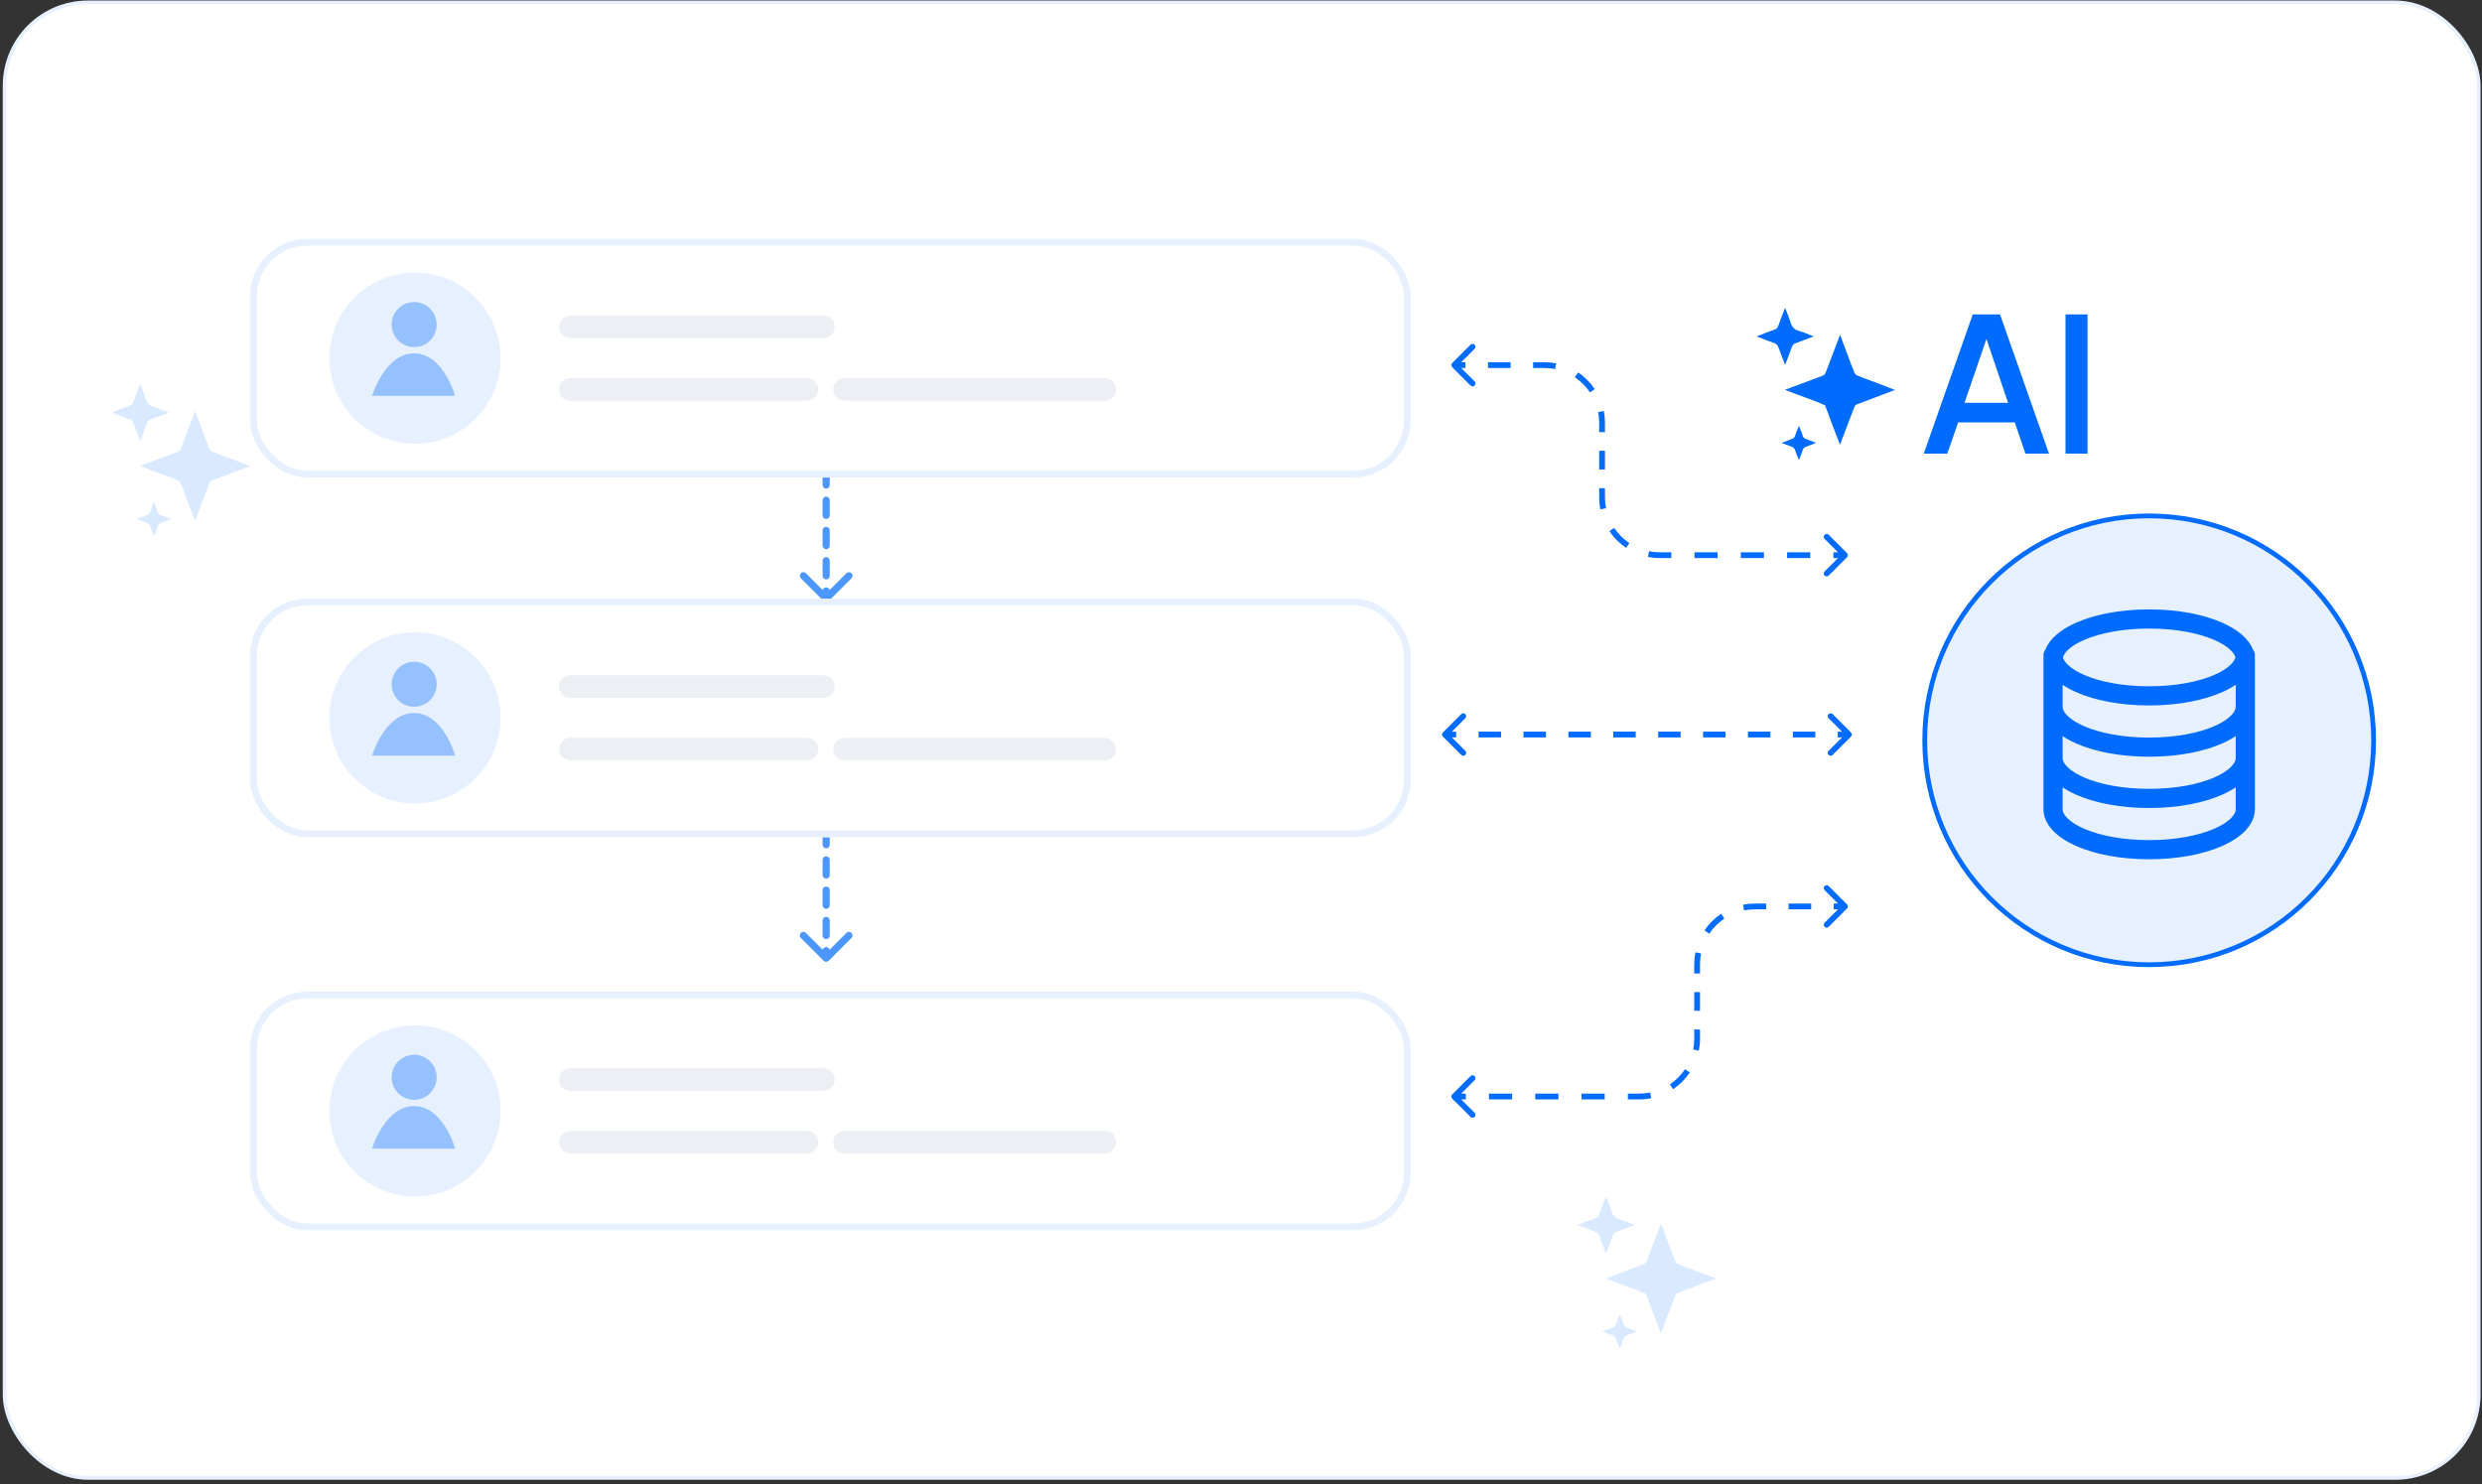 <svg width="520" height="311" viewBox="0 0 520 311" fill="none" xmlns="http://www.w3.org/2000/svg">
<rect x="0" y="0" width="520" height="311" fill="#333333" stroke="none"/>
<rect x="0.584" y="0.117" width="519.105" height="309.951" rx="17.83" fill="white"/>
<rect x="0.955" y="0.489" width="518.363" height="309.208" rx="17.459" stroke="#006BFF" stroke-opacity="0.1" stroke-width="0.743"/>
<path opacity="0.7" d="M172.56 125.95C172.852 126.242 173.327 126.242 173.62 125.95L178.393 121.177C178.686 120.884 178.686 120.409 178.393 120.116C178.1 119.823 177.625 119.823 177.332 120.116L173.09 124.359L168.847 120.116C168.554 119.823 168.079 119.823 167.787 120.116C167.494 120.409 167.494 120.884 167.787 121.177L172.56 125.95ZM172.34 101.64C172.34 102.054 172.676 102.39 173.09 102.39C173.504 102.39 173.84 102.054 173.84 101.64L172.34 101.64ZM173.84 104.811C173.84 104.396 173.504 104.061 173.09 104.061C172.676 104.061 172.34 104.396 172.34 104.811L173.84 104.811ZM172.34 107.981C172.34 108.395 172.676 108.731 173.09 108.731C173.504 108.731 173.84 108.395 173.84 107.981L172.34 107.981ZM173.84 111.152C173.84 110.737 173.504 110.402 173.09 110.402C172.676 110.402 172.34 110.737 172.34 111.152L173.84 111.152ZM172.34 114.322C172.34 114.736 172.676 115.072 173.09 115.072C173.504 115.072 173.84 114.736 173.84 114.322L172.34 114.322ZM173.84 117.493C173.84 117.079 173.504 116.743 173.09 116.743C172.676 116.743 172.34 117.079 172.34 117.493L173.84 117.493ZM172.34 120.663C172.34 121.078 172.676 121.413 173.09 121.413C173.504 121.413 173.84 121.078 173.84 120.663L172.34 120.663ZM173.84 123.834C173.84 123.42 173.504 123.084 173.09 123.084C172.676 123.084 172.34 123.42 172.34 123.834L173.84 123.834ZM172.34 100.055L172.34 101.64L173.84 101.64L173.84 100.055L172.34 100.055ZM172.34 104.811L172.34 107.981L173.84 107.981L173.84 104.811L172.34 104.811ZM172.34 111.152L172.34 114.322L173.84 114.322L173.84 111.152L172.34 111.152ZM172.34 117.493L172.34 120.663L173.84 120.663L173.84 117.493L172.34 117.493ZM172.34 123.834L172.34 125.419L173.84 125.419L173.84 123.834L172.34 123.834ZM172.56 125.95C172.852 126.242 173.327 126.242 173.62 125.95L178.393 121.177C178.686 120.884 178.686 120.409 178.393 120.116C178.1 119.823 177.625 119.823 177.332 120.116L173.09 124.359L168.847 120.116C168.554 119.823 168.079 119.823 167.787 120.116C167.494 120.409 167.494 120.884 167.787 121.177L172.56 125.95ZM172.34 101.64C172.34 102.054 172.676 102.39 173.09 102.39C173.504 102.39 173.84 102.054 173.84 101.64L172.34 101.64ZM173.84 104.811C173.84 104.396 173.504 104.061 173.09 104.061C172.676 104.061 172.34 104.396 172.34 104.811L173.84 104.811ZM172.34 107.981C172.34 108.395 172.676 108.731 173.09 108.731C173.504 108.731 173.84 108.395 173.84 107.981L172.34 107.981ZM173.84 111.152C173.84 110.737 173.504 110.402 173.09 110.402C172.676 110.402 172.34 110.737 172.34 111.152L173.84 111.152ZM172.34 114.322C172.34 114.736 172.676 115.072 173.09 115.072C173.504 115.072 173.84 114.736 173.84 114.322L172.34 114.322ZM173.84 117.493C173.84 117.079 173.504 116.743 173.09 116.743C172.676 116.743 172.34 117.079 172.34 117.493L173.84 117.493ZM172.34 120.663C172.34 121.078 172.676 121.413 173.09 121.413C173.504 121.413 173.84 121.078 173.84 120.663L172.34 120.663ZM173.84 123.834C173.84 123.42 173.504 123.084 173.09 123.084C172.676 123.084 172.34 123.42 172.34 123.834L173.84 123.834ZM172.34 100.055L172.34 101.64L173.84 101.64L173.84 100.055L172.34 100.055ZM172.34 104.811L172.34 107.981L173.84 107.981L173.84 104.811L172.34 104.811ZM172.34 111.152L172.34 114.322L173.84 114.322L173.84 111.152L172.34 111.152ZM172.34 117.493L172.34 120.663L173.84 120.663L173.84 117.493L172.34 117.493ZM172.34 123.834L172.34 125.419L173.84 125.419L173.84 123.834L172.34 123.834Z" fill="#006BFF"/>
<path opacity="0.7" d="M172.56 201.317C172.852 201.61 173.327 201.61 173.62 201.317L178.393 196.544C178.686 196.251 178.686 195.776 178.393 195.483C178.1 195.19 177.625 195.19 177.332 195.483L173.09 199.726L168.847 195.483C168.554 195.19 168.079 195.19 167.787 195.483C167.494 195.776 167.494 196.251 167.787 196.544L172.56 201.317ZM172.34 177.007C172.34 177.421 172.676 177.757 173.09 177.757C173.504 177.757 173.84 177.421 173.84 177.007L172.34 177.007ZM173.84 180.178C173.84 179.764 173.504 179.428 173.09 179.428C172.676 179.428 172.34 179.764 172.34 180.178L173.84 180.178ZM172.34 183.348C172.34 183.763 172.676 184.098 173.09 184.098C173.504 184.098 173.84 183.763 173.84 183.348L172.34 183.348ZM173.84 186.519C173.84 186.105 173.504 185.769 173.09 185.769C172.676 185.769 172.34 186.105 172.34 186.519L173.84 186.519ZM172.34 189.689C172.34 190.104 172.676 190.439 173.09 190.439C173.504 190.439 173.84 190.104 173.84 189.689L172.34 189.689ZM173.84 192.86C173.84 192.446 173.504 192.11 173.09 192.11C172.676 192.11 172.34 192.446 172.34 192.86L173.84 192.86ZM172.34 196.031C172.34 196.445 172.676 196.781 173.09 196.781C173.504 196.781 173.84 196.445 173.84 196.031L172.34 196.031ZM173.84 199.201C173.84 198.787 173.504 198.451 173.09 198.451C172.676 198.451 172.34 198.787 172.34 199.201L173.84 199.201ZM172.34 175.422L172.34 177.007L173.84 177.007L173.84 175.422L172.34 175.422ZM172.34 180.178L172.34 183.348L173.84 183.348L173.84 180.178L172.34 180.178ZM172.34 186.519L172.34 189.689L173.84 189.689L173.84 186.519L172.34 186.519ZM172.34 192.86L172.34 196.031L173.84 196.031L173.84 192.86L172.34 192.86ZM172.34 199.201L172.34 200.786L173.84 200.786L173.84 199.201L172.34 199.201ZM172.56 201.317C172.852 201.61 173.327 201.61 173.62 201.317L178.393 196.544C178.686 196.251 178.686 195.776 178.393 195.483C178.1 195.19 177.625 195.19 177.332 195.483L173.09 199.726L168.847 195.483C168.554 195.19 168.079 195.19 167.787 195.483C167.494 195.776 167.494 196.251 167.787 196.544L172.56 201.317ZM172.34 177.007C172.34 177.421 172.676 177.757 173.09 177.757C173.504 177.757 173.84 177.421 173.84 177.007L172.34 177.007ZM173.84 180.178C173.84 179.764 173.504 179.428 173.09 179.428C172.676 179.428 172.34 179.764 172.34 180.178L173.84 180.178ZM172.34 183.348C172.34 183.763 172.676 184.098 173.09 184.098C173.504 184.098 173.84 183.763 173.84 183.348L172.34 183.348ZM173.84 186.519C173.84 186.105 173.504 185.769 173.09 185.769C172.676 185.769 172.34 186.105 172.34 186.519L173.84 186.519ZM172.34 189.689C172.34 190.104 172.676 190.439 173.09 190.439C173.504 190.439 173.84 190.104 173.84 189.689L172.34 189.689ZM173.84 192.86C173.84 192.446 173.504 192.11 173.09 192.11C172.676 192.11 172.34 192.446 172.34 192.86L173.84 192.86ZM172.34 196.031C172.34 196.445 172.676 196.781 173.09 196.781C173.504 196.781 173.84 196.445 173.84 196.031L172.34 196.031ZM173.84 199.201C173.84 198.787 173.504 198.451 173.09 198.451C172.676 198.451 172.34 198.787 172.34 199.201L173.84 199.201ZM172.34 175.422L172.34 177.007L173.84 177.007L173.84 175.422L172.34 175.422ZM172.34 180.178L172.34 183.348L173.84 183.348L173.84 180.178L172.34 180.178ZM172.34 186.519L172.34 189.689L173.84 189.689L173.84 186.519L172.34 186.519ZM172.34 192.86L172.34 196.031L173.84 196.031L173.84 192.86L172.34 192.86ZM172.34 199.201L172.34 200.786L173.84 200.786L173.84 199.201L172.34 199.201Z" fill="#006BFF"/>
<rect x="52.391" y="50.055" width="243.15" height="50" rx="12" fill="white"/>
<rect x="53.101" y="50.765" width="241.729" height="48.579" rx="11.29" stroke="#006BFF" stroke-opacity="0.1" stroke-width="1.421"/>
<path d="M86.938 92.985C96.841 92.985 104.868 84.958 104.868 75.055C104.868 65.153 96.841 57.125 86.938 57.125C77.035 57.125 69.008 65.153 69.008 75.055C69.008 84.958 77.035 92.985 86.938 92.985Z" fill="#006BFF" fill-opacity="0.1"/>
<path d="M95.346 82.956H77.953C77.953 82.956 80.604 74.047 86.756 74.047C92.908 74.047 95.346 82.956 95.346 82.956Z" fill="#006BFF" fill-opacity="0.35"/>
<path d="M86.861 72.731C89.466 72.683 91.54 70.531 91.491 67.926C91.443 65.32 89.292 63.247 86.686 63.295C84.081 63.344 82.008 65.495 82.056 68.1C82.104 70.706 84.255 72.779 86.861 72.731Z" fill="#006BFF" fill-opacity="0.35"/>
<path d="M172.511 70.857H119.479C118.171 70.857 117.113 69.795 117.113 68.491C117.113 67.187 118.171 66.125 119.479 66.125H172.511C173.819 66.125 174.877 67.187 174.877 68.491C174.877 69.795 173.819 70.857 172.511 70.857Z" fill="#ECEFF3"/>
<path d="M169.073 83.974H119.479C118.171 83.974 117.113 82.912 117.113 81.608C117.113 80.304 118.171 79.242 119.479 79.242H169.073C170.382 79.242 171.439 80.304 171.439 81.608C171.439 82.912 170.382 83.974 169.073 83.974Z" fill="#ECEFF3"/>
<path d="M231.437 83.974H176.931C175.622 83.974 174.564 82.912 174.564 81.608C174.564 80.304 175.622 79.242 176.931 79.242H231.437C232.745 79.242 233.803 80.304 233.803 81.608C233.803 82.912 232.745 83.974 231.437 83.974Z" fill="#ECEFF3"/>
<rect x="52.391" y="125.422" width="243.15" height="50" rx="12" fill="white"/>
<rect x="53.101" y="126.132" width="241.729" height="48.579" rx="11.29" stroke="#006BFF" stroke-opacity="0.1" stroke-width="1.421"/>
<path d="M86.938 168.352C96.841 168.352 104.868 160.325 104.868 150.422C104.868 140.52 96.841 132.492 86.938 132.492C77.035 132.492 69.008 140.52 69.008 150.422C69.008 160.325 77.035 168.352 86.938 168.352Z" fill="#006BFF" fill-opacity="0.1"/>
<path d="M95.346 158.323H77.953C77.953 158.323 80.604 149.414 86.756 149.414C92.908 149.414 95.346 158.323 95.346 158.323Z" fill="#006BFF" fill-opacity="0.35"/>
<path d="M86.861 148.098C89.466 148.05 91.54 145.899 91.491 143.293C91.443 140.688 89.292 138.615 86.686 138.663C84.081 138.711 82.008 140.862 82.056 143.468C82.104 146.073 84.255 148.146 86.861 148.098Z" fill="#006BFF" fill-opacity="0.35"/>
<path d="M172.511 146.224H119.479C118.171 146.224 117.113 145.162 117.113 143.858C117.113 142.554 118.171 141.492 119.479 141.492H172.511C173.819 141.492 174.877 142.554 174.877 143.858C174.877 145.162 173.819 146.224 172.511 146.224Z" fill="#ECEFF3"/>
<path d="M169.073 159.342H119.479C118.171 159.342 117.113 158.279 117.113 156.975C117.113 155.672 118.171 154.609 119.479 154.609H169.073C170.382 154.609 171.439 155.672 171.439 156.975C171.439 158.279 170.382 159.342 169.073 159.342Z" fill="#ECEFF3"/>
<path d="M231.437 159.342H176.931C175.622 159.342 174.564 158.279 174.564 156.975C174.564 155.672 175.622 154.609 176.931 154.609H231.437C232.745 154.609 233.803 155.672 233.803 156.975C233.803 158.279 232.745 159.342 231.437 159.342Z" fill="#ECEFF3"/>
<rect x="52.391" y="207.781" width="243.15" height="50" rx="12" fill="white"/>
<rect x="53.101" y="208.492" width="241.729" height="48.579" rx="11.29" stroke="#006BFF" stroke-opacity="0.1" stroke-width="1.421"/>
<path d="M86.938 250.712C96.841 250.712 104.868 242.684 104.868 232.782C104.868 222.879 96.841 214.852 86.938 214.852C77.035 214.852 69.008 222.879 69.008 232.782C69.008 242.684 77.035 250.712 86.938 250.712Z" fill="#006BFF" fill-opacity="0.1"/>
<path d="M95.346 240.682H77.953C77.953 240.682 80.604 231.773 86.756 231.773C92.908 231.773 95.346 240.682 95.346 240.682Z" fill="#006BFF" fill-opacity="0.35"/>
<path d="M86.861 230.457C89.466 230.409 91.54 228.258 91.491 225.652C91.443 223.047 89.292 220.974 86.686 221.022C84.081 221.07 82.008 223.222 82.056 225.827C82.104 228.433 84.255 230.506 86.861 230.457Z" fill="#006BFF" fill-opacity="0.35"/>
<path d="M172.511 228.584H119.479C118.171 228.584 117.113 227.522 117.113 226.218C117.113 224.914 118.171 223.852 119.479 223.852H172.511C173.819 223.852 174.877 224.914 174.877 226.218C174.877 227.522 173.819 228.584 172.511 228.584Z" fill="#ECEFF3"/>
<path d="M169.073 241.701H119.479C118.171 241.701 117.113 240.639 117.113 239.335C117.113 238.031 118.171 236.969 119.479 236.969H169.073C170.382 236.969 171.439 238.031 171.439 239.335C171.439 240.639 170.382 241.701 169.073 241.701Z" fill="#ECEFF3"/>
<path d="M231.437 241.701H176.931C175.622 241.701 174.564 240.639 174.564 239.335C174.564 238.031 175.622 236.969 176.931 236.969H231.437C232.745 236.969 233.803 238.031 233.803 239.335C233.803 240.639 232.745 241.701 231.437 241.701Z" fill="#ECEFF3"/>
<path d="M304.245 76.08C304.008 76.317 304.008 76.699 304.245 76.935L308.091 80.781C308.327 81.018 308.71 81.018 308.946 80.781C309.182 80.546 309.182 80.163 308.946 79.927L305.527 76.508L308.946 73.089C309.182 72.853 309.182 72.47 308.946 72.234C308.71 71.998 308.327 71.998 308.091 72.234L304.245 76.08ZM386.967 116.76C387.203 116.524 387.203 116.141 386.967 115.905L383.12 112.059C382.884 111.823 382.501 111.823 382.265 112.059C382.029 112.295 382.029 112.678 382.265 112.914L385.684 116.333L382.265 119.752C382.029 119.988 382.029 120.37 382.265 120.606C382.501 120.843 382.884 120.843 383.12 120.606L386.967 116.76ZM304.672 77.112H307.033V75.903H304.672V77.112ZM311.755 77.112H316.477V75.903H311.755V77.112ZM321.199 77.112H323.561V75.903H321.199V77.112ZM323.561 77.112C324.328 77.112 325.078 77.188 325.802 77.331L326.037 76.145C325.235 75.986 324.407 75.903 323.561 75.903V77.112ZM329.941 79.046C331.193 79.885 332.272 80.963 333.11 82.216L334.115 81.543C333.188 80.159 331.997 78.968 330.613 78.042L329.941 79.046ZM334.825 86.354C334.969 87.079 335.044 87.828 335.044 88.596H336.253C336.253 87.749 336.17 86.921 336.011 86.119L334.825 86.354ZM335.044 88.596V90.552H336.253V88.596H335.044ZM335.044 94.464V98.376H336.253V94.464H335.044ZM335.044 102.289V104.245H336.253V102.289H335.044ZM335.044 104.245C335.044 105.092 335.127 105.92 335.286 106.721L336.471 106.487C336.328 105.762 336.253 105.013 336.253 104.245H335.044ZM337.182 111.297C338.109 112.681 339.3 113.872 340.684 114.799L341.356 113.794C340.104 112.956 339.025 111.877 338.187 110.625L337.182 111.297ZM345.26 116.696C346.061 116.854 346.889 116.937 347.736 116.937V115.728C346.969 115.728 346.219 115.653 345.495 115.51L345.26 116.696ZM347.736 116.937H350.162V115.728H347.736V116.937ZM355.012 116.937H359.862V115.728H355.012V116.937ZM364.713 116.937H369.563V115.728H364.713V116.937ZM374.413 116.937H379.264V115.728H374.413V116.937ZM384.114 116.937H386.539V115.728H384.114V116.937Z" fill="#006BFF"/>
<path d="M386.966 189.51C387.202 189.746 387.202 190.129 386.966 190.365L383.12 194.211C382.884 194.447 382.501 194.447 382.265 194.211C382.029 193.975 382.029 193.593 382.265 193.356L385.684 189.938L382.265 186.519C382.029 186.282 382.029 185.9 382.265 185.664C382.501 185.428 382.884 185.428 383.12 185.664L386.966 189.51ZM304.244 230.19C304.008 229.954 304.008 229.571 304.244 229.335L308.091 225.489C308.327 225.253 308.709 225.253 308.946 225.489C309.182 225.725 309.182 226.107 308.946 226.343L305.527 229.762L308.946 233.181C309.182 233.417 309.182 233.8 308.946 234.036C308.709 234.272 308.327 234.272 308.091 234.036L304.244 230.19ZM386.539 190.542H384.178V189.333H386.539V190.542ZM379.456 190.542H374.734V189.333H379.456V190.542ZM370.012 190.542H367.65V189.333H370.012V190.542ZM367.65 190.542C366.883 190.542 366.133 190.617 365.409 190.76L365.174 189.575C365.975 189.416 366.804 189.333 367.65 189.333V190.542ZM361.27 192.476C360.018 193.314 358.939 194.393 358.101 195.645L357.096 194.973C358.023 193.589 359.214 192.398 360.598 191.471L361.27 192.476ZM356.385 199.784C356.242 200.508 356.167 201.258 356.167 202.025H354.958C354.958 201.179 355.041 200.35 355.2 199.549L356.385 199.784ZM356.167 202.025V203.982H354.958V202.025H356.167ZM356.167 207.894V211.806H354.958V207.894H356.167ZM356.167 215.718V217.674H354.958V215.718H356.167ZM356.167 217.674C356.167 218.521 356.084 219.349 355.925 220.151L354.74 219.916C354.883 219.192 354.958 218.442 354.958 217.674H356.167ZM354.029 224.727C353.102 226.111 351.911 227.302 350.527 228.229L349.855 227.224C351.107 226.386 352.186 225.307 353.024 224.055L354.029 224.727ZM345.951 230.125C345.15 230.284 344.321 230.367 343.475 230.367V229.158C344.242 229.158 344.992 229.083 345.716 228.939L345.951 230.125ZM343.475 230.367H341.049V229.158H343.475V230.367ZM336.199 230.367H331.349V229.158H336.199V230.367ZM326.498 230.367H321.648V229.158H326.498V230.367ZM316.798 230.367H311.947V229.158H316.798V230.367ZM307.097 230.367H304.672V229.158H307.097V230.367Z" fill="#006BFF"/>
<path d="M302.299 153.487C302.063 153.723 302.063 154.105 302.299 154.341L306.146 158.188C306.382 158.424 306.764 158.424 307 158.188C307.236 157.952 307.236 157.569 307 157.333L303.581 153.914L307 150.495C307.236 150.259 307.236 149.876 307 149.64C306.764 149.404 306.382 149.404 306.146 149.64L302.299 153.487ZM387.802 154.341C388.038 154.105 388.038 153.723 387.802 153.487L383.956 149.64C383.72 149.404 383.337 149.404 383.101 149.64C382.865 149.876 382.865 150.259 383.101 150.495L386.52 153.914L383.101 157.333C382.865 157.569 382.865 157.952 383.101 158.188C383.337 158.424 383.72 158.424 383.956 158.188L387.802 154.341ZM302.727 154.518H305.078V153.31H302.727V154.518ZM309.781 154.518H314.483V153.31H309.781V154.518ZM319.186 154.518H323.889V153.31H319.186V154.518ZM328.591 154.518H333.294V153.31H328.591V154.518ZM337.997 154.518H342.699V153.31H337.997V154.518ZM347.402 154.518H352.105V153.31H347.402V154.518ZM356.808 154.518H361.51V153.31H356.808V154.518ZM366.213 154.518H370.916V153.31H366.213V154.518ZM375.618 154.518H380.321V153.31H375.618V154.518ZM385.024 154.518H387.375V153.31H385.024V154.518Z" fill="#006BFF"/>
<circle cx="450.27" cy="155.125" r="47.023" fill="#006BFF" fill-opacity="0.1" stroke="#006BFF"/>
<path d="M450.269 168.808H450.35L450.352 168.808C456.301 168.798 461.63 167.748 465.496 166.009C466.793 165.426 467.946 164.755 468.904 164.008V169.541C468.904 170.262 468.52 171.062 467.676 171.881C466.834 172.697 465.574 173.491 463.933 174.186C460.655 175.575 455.94 176.536 450.269 176.536C444.597 176.536 439.883 175.575 436.604 174.186C434.964 173.491 433.704 172.697 432.862 171.881C432.017 171.062 431.634 170.262 431.634 169.541V164.007C432.592 164.755 433.745 165.426 435.043 166.01C438.927 167.756 444.288 168.808 450.269 168.808ZM431.634 158.8C431.634 158.785 431.634 158.77 431.634 158.755V153.263C432.592 154.011 433.745 154.682 435.043 155.266C438.927 157.012 444.288 158.064 450.269 158.064H450.271C456.252 158.064 461.612 157.012 465.496 155.266C466.793 154.683 467.946 154.012 468.904 153.264V158.852C468.886 159.559 468.501 160.34 467.676 161.14C466.835 161.956 465.575 162.75 463.934 163.445C460.656 164.834 455.941 165.795 450.27 165.795C444.598 165.795 439.883 164.834 436.605 163.445C434.965 162.75 433.705 161.956 432.863 161.14C432.018 160.321 431.634 159.521 431.634 158.8ZM471.917 158.917C471.918 158.878 471.918 158.839 471.918 158.8C471.918 158.779 471.918 158.758 471.917 158.736V148.174C471.918 148.135 471.918 148.096 471.918 148.057C471.918 148.035 471.918 148.014 471.917 147.993V138.205C471.917 138.057 471.91 137.91 471.898 137.765C471.911 137.614 471.918 137.463 471.918 137.31V137.31V137.31V137.31V137.31V137.31V137.31V137.31V137.31V137.31V137.31V137.31V137.309V137.309V137.309V137.309V137.309V137.309V137.309V137.309V137.309V137.309V137.309V137.309V137.309V137.309V137.309V137.309V137.309V137.309V137.309V137.309V137.309V137.309V137.309V137.309V137.309V137.309V137.309V137.309V137.309V137.309V137.309V137.309V137.308V137.308V137.308V137.308V137.308V137.308V137.308V137.308V137.308V137.308V137.308V137.308V137.308V137.308V137.308V137.308V137.308V137.308V137.308V137.308V137.308V137.308V137.308V137.308V137.308V137.308V137.308V137.308V137.308V137.308V137.308V137.308V137.307V137.307V137.307V137.307V137.307V137.307V137.307V137.307V137.307V137.307V137.307V137.307V137.307V137.307V137.307V137.307V137.307V137.307V137.307V137.307V137.307V137.307V137.307V137.307V137.307V137.307V137.307V137.307V137.307V137.307V137.307V137.307V137.306V137.306V137.306V137.306V137.306V137.306V137.306V137.306V137.306V137.306V137.306V137.306V137.306V137.306V137.306V137.306V137.306V137.306V137.306V137.306V137.306V137.305C471.917 136.94 471.787 136.606 471.57 136.345C470.746 134.18 468.509 132.349 465.495 130.994C461.611 129.247 456.25 128.195 450.269 128.195C444.288 128.195 438.927 129.247 435.043 130.994C432.027 132.35 429.789 134.183 428.966 136.35C428.751 136.61 428.621 136.945 428.621 137.311C428.621 137.461 428.628 137.61 428.641 137.758C428.628 137.905 428.621 138.054 428.621 138.205V148.057V158.8V169.54C428.621 172.521 431.2 175.023 435.043 176.751C438.927 178.499 444.288 179.552 450.269 179.552C456.25 179.552 461.611 178.499 465.495 176.751C469.338 175.023 471.917 172.521 471.917 169.54V158.917ZM467.676 135.866C468.35 136.519 468.73 137.161 468.856 137.759C468.729 138.357 468.349 138.997 467.676 139.65C466.834 140.466 465.574 141.26 463.934 141.956C460.656 143.345 455.941 144.307 450.27 144.307C444.598 144.307 439.883 143.345 436.605 141.956C434.965 141.26 433.705 140.466 432.863 139.65C432.189 138.996 431.808 138.355 431.682 137.756C431.809 137.158 432.189 136.518 432.862 135.866C433.704 135.049 434.964 134.255 436.604 133.56C439.883 132.17 444.597 131.209 450.269 131.209C455.94 131.209 460.655 132.17 463.933 133.56C465.574 134.255 466.834 135.049 467.676 135.866ZM431.634 148.057C431.634 148.042 431.634 148.027 431.634 148.012V142.518C432.592 143.267 433.745 143.938 435.043 144.522C438.927 146.268 444.288 147.321 450.269 147.321H450.42L450.423 147.319C456.342 147.301 461.645 146.252 465.496 144.521C466.793 143.938 467.946 143.266 468.904 142.519V148.109C468.886 148.816 468.501 149.597 467.676 150.396C466.835 151.212 465.575 152.006 463.934 152.701C460.656 154.091 455.941 155.051 450.27 155.051C444.598 155.051 439.883 154.091 436.605 152.701C434.965 152.006 433.705 151.212 432.863 150.396C432.018 149.577 431.634 148.777 431.634 148.057Z" fill="#006BFF" stroke="#006BFF"/>
<path d="M375.401 72.743C375.561 72.29 375.816 72.041 376.263 71.887C377.47 71.466 378.651 70.994 379.972 70.496C378.887 70.074 377.942 69.615 376.94 69.353C375.906 69.079 375.395 68.491 375.114 67.495C374.833 66.512 374.399 65.567 373.991 64.508C373.48 65.842 373.001 67.049 372.567 68.274C372.427 68.664 372.235 68.906 371.833 69.047C370.792 69.41 369.765 69.813 368.737 70.209C368.533 70.291 368.277 70.304 368.137 70.54C369.311 70.987 370.467 71.46 371.648 71.862C372.165 72.034 372.439 72.322 372.618 72.826C373.039 74.013 373.505 75.188 373.997 76.477C374.495 75.169 374.974 73.969 375.401 72.749V72.743Z" fill="#006BFF"/>
<path d="M395.343 81.05C393.639 80.412 391.935 79.774 390.23 79.135C389.917 79.008 389.617 78.835 389.292 78.752C388.8 78.625 388.564 78.318 388.424 77.852C388.277 77.361 388.047 76.895 387.849 76.416C387.089 74.367 386.33 72.324 385.519 70.141C384.485 72.854 383.502 75.401 382.538 77.967C382.404 78.325 382.238 78.605 381.861 78.72C381.663 78.759 381.478 78.816 381.312 78.937C378.899 79.838 376.486 80.738 373.945 81.682C374.692 81.97 375.299 82.199 375.905 82.429C377.373 82.978 378.842 83.521 380.31 84.064C380.993 84.351 381.682 84.638 382.365 84.925C382.468 85.219 382.519 85.532 382.717 85.787C382.723 85.998 382.8 86.177 382.934 86.336C383.31 87.651 383.878 88.902 384.344 90.186C384.702 91.168 385.085 92.139 385.481 93.186C385.672 92.803 385.806 92.509 385.864 92.19C386.745 89.905 387.626 87.613 388.494 85.321C388.615 85.008 388.781 84.829 389.1 84.708C390.824 84.07 392.541 83.406 394.258 82.755C395.139 82.423 396.014 82.085 397.016 81.701C396.365 81.453 395.848 81.255 395.324 81.063L395.343 81.05Z" fill="#006BFF"/>
<path d="M377.726 91.393C377.489 90.703 377.208 90.033 376.889 89.203C376.564 90.039 376.276 90.716 376.04 91.406C375.938 91.693 375.778 91.846 375.504 91.948C374.789 92.21 374.08 92.491 373.244 92.81C374.036 93.11 374.706 93.365 375.376 93.608C375.721 93.729 375.944 93.914 376.066 94.285C376.283 94.961 376.57 95.612 376.883 96.417C377.202 95.6 377.489 94.929 377.719 94.24C377.828 93.901 378.032 93.742 378.332 93.627C379.021 93.378 379.704 93.11 380.502 92.803C379.66 92.478 378.958 92.191 378.249 91.935C377.968 91.833 377.821 91.667 377.719 91.386L377.726 91.393Z" fill="#006BFF"/>
<path d="M432.738 95.051V65.883H437.358V95.051H432.738Z" fill="#006BFF"/>
<path d="M403.047 95.051L413.305 65.883H419.021L429.279 95.051H424.346L422.114 88.513H410.251L407.98 95.051H403.047ZM411.582 84.402H420.705L415.536 69.132H416.829L411.582 84.402Z" fill="#006BFF"/>
<path d="M337.874 258.946C338.034 258.493 338.289 258.244 338.736 258.09C339.942 257.669 341.123 257.197 342.445 256.699C341.36 256.278 340.415 255.818 339.413 255.556C338.378 255.282 337.868 254.694 337.587 253.699C337.306 252.715 336.872 251.771 336.463 250.711C335.953 252.045 335.474 253.252 335.04 254.477C334.899 254.867 334.708 255.109 334.306 255.25C333.265 255.614 332.237 256.016 331.209 256.412C331.005 256.495 330.75 256.507 330.609 256.744C331.784 257.19 332.939 257.663 334.12 258.065C334.637 258.237 334.912 258.525 335.091 259.029C335.512 260.216 335.978 261.391 336.47 262.68C336.968 261.372 337.446 260.172 337.874 258.952V258.946Z" fill="#006BFF" fill-opacity="0.15"/>
<path d="M357.816 267.253C356.112 266.615 354.407 265.977 352.703 265.338C352.39 265.211 352.09 265.038 351.764 264.955C351.273 264.828 351.037 264.521 350.896 264.055C350.749 263.564 350.52 263.098 350.322 262.619C349.562 260.57 348.802 258.527 347.992 256.344C346.957 259.057 345.974 261.604 345.01 264.17C344.876 264.528 344.71 264.809 344.334 264.923C344.136 264.962 343.951 265.019 343.785 265.14C341.372 266.041 338.959 266.941 336.418 267.885C337.165 268.173 337.771 268.403 338.378 268.632C339.846 269.181 341.314 269.724 342.783 270.267C343.466 270.554 344.155 270.841 344.838 271.128C344.94 271.422 344.991 271.735 345.189 271.99C345.196 272.201 345.272 272.38 345.406 272.539C345.783 273.854 346.351 275.105 346.817 276.389C347.175 277.372 347.558 278.342 347.953 279.389C348.145 279.006 348.279 278.712 348.336 278.393C349.217 276.108 350.098 273.816 350.966 271.524C351.088 271.211 351.254 271.033 351.573 270.911C353.296 270.273 355.014 269.609 356.731 268.958C357.612 268.626 358.486 268.288 359.489 267.905C358.838 267.656 358.32 267.458 357.797 267.266L357.816 267.253Z" fill="#006BFF" fill-opacity="0.15"/>
<path d="M340.198 277.596C339.962 276.906 339.681 276.236 339.362 275.406C339.036 276.243 338.749 276.919 338.513 277.609C338.411 277.896 338.251 278.049 337.977 278.151C337.262 278.413 336.553 278.694 335.717 279.013C336.508 279.313 337.179 279.568 337.849 279.811C338.194 279.932 338.417 280.117 338.538 280.488C338.755 281.164 339.043 281.815 339.356 282.62C339.675 281.803 339.962 281.132 340.192 280.443C340.3 280.105 340.505 279.945 340.805 279.83C341.494 279.581 342.177 279.313 342.975 279.007C342.132 278.681 341.43 278.394 340.722 278.138C340.441 278.036 340.294 277.87 340.192 277.589L340.198 277.596Z" fill="#006BFF" fill-opacity="0.15"/>
<path d="M30.776 88.696C30.936 88.243 31.191 87.994 31.638 87.841C32.845 87.419 34.026 86.947 35.347 86.449C34.262 86.028 33.317 85.568 32.315 85.306C31.281 85.032 30.77 84.444 30.489 83.448C30.208 82.465 29.774 81.521 29.366 80.461C28.855 81.795 28.376 83.002 27.942 84.227C27.802 84.617 27.61 84.859 27.208 85C26.167 85.364 25.14 85.766 24.112 86.162C23.907 86.245 23.652 86.257 23.512 86.493C24.686 86.94 25.842 87.413 27.023 87.815C27.54 87.987 27.814 88.275 27.993 88.779C28.414 89.966 28.88 91.141 29.372 92.43C29.87 91.122 30.349 89.922 30.776 88.702V88.696Z" fill="#006BFF" fill-opacity="0.15"/>
<path d="M50.718 97.004C49.014 96.365 47.31 95.727 45.605 95.088C45.292 94.961 44.992 94.788 44.667 94.705C44.175 94.578 43.939 94.271 43.799 93.805C43.652 93.314 43.422 92.848 43.224 92.369C42.464 90.32 41.705 88.277 40.894 86.094C39.86 88.807 38.877 91.354 37.913 93.92C37.779 94.278 37.613 94.558 37.236 94.673C37.038 94.712 36.853 94.769 36.687 94.891C34.274 95.791 31.861 96.691 29.32 97.635C30.067 97.923 30.674 98.153 31.28 98.382C32.748 98.931 34.217 99.474 35.685 100.017C36.368 100.304 37.057 100.591 37.74 100.878C37.843 101.172 37.894 101.485 38.092 101.74C38.098 101.951 38.175 102.13 38.309 102.289C38.685 103.604 39.253 104.855 39.719 106.139C40.077 107.122 40.46 108.092 40.856 109.139C41.047 108.756 41.181 108.462 41.239 108.143C42.12 105.858 43.001 103.566 43.869 101.274C43.99 100.961 44.156 100.783 44.475 100.661C46.199 100.023 47.916 99.359 49.633 98.708C50.514 98.376 51.389 98.038 52.391 97.655C51.74 97.406 51.223 97.208 50.699 97.016L50.718 97.004Z" fill="#006BFF" fill-opacity="0.15"/>
<path d="M33.1 107.346C32.864 106.656 32.583 105.986 32.264 105.156C31.939 105.993 31.651 106.669 31.415 107.359C31.313 107.646 31.154 107.799 30.879 107.901C30.164 108.163 29.455 108.444 28.619 108.763C29.411 109.063 30.081 109.318 30.751 109.561C31.096 109.682 31.319 109.867 31.441 110.238C31.658 110.914 31.945 111.565 32.258 112.37C32.577 111.553 32.864 110.882 33.094 110.193C33.203 109.855 33.407 109.695 33.707 109.58C34.396 109.331 35.079 109.063 35.877 108.757C35.035 108.431 34.333 108.144 33.624 107.888C33.343 107.786 33.196 107.62 33.094 107.339L33.1 107.346Z" fill="#006BFF" fill-opacity="0.15"/>
</svg>

